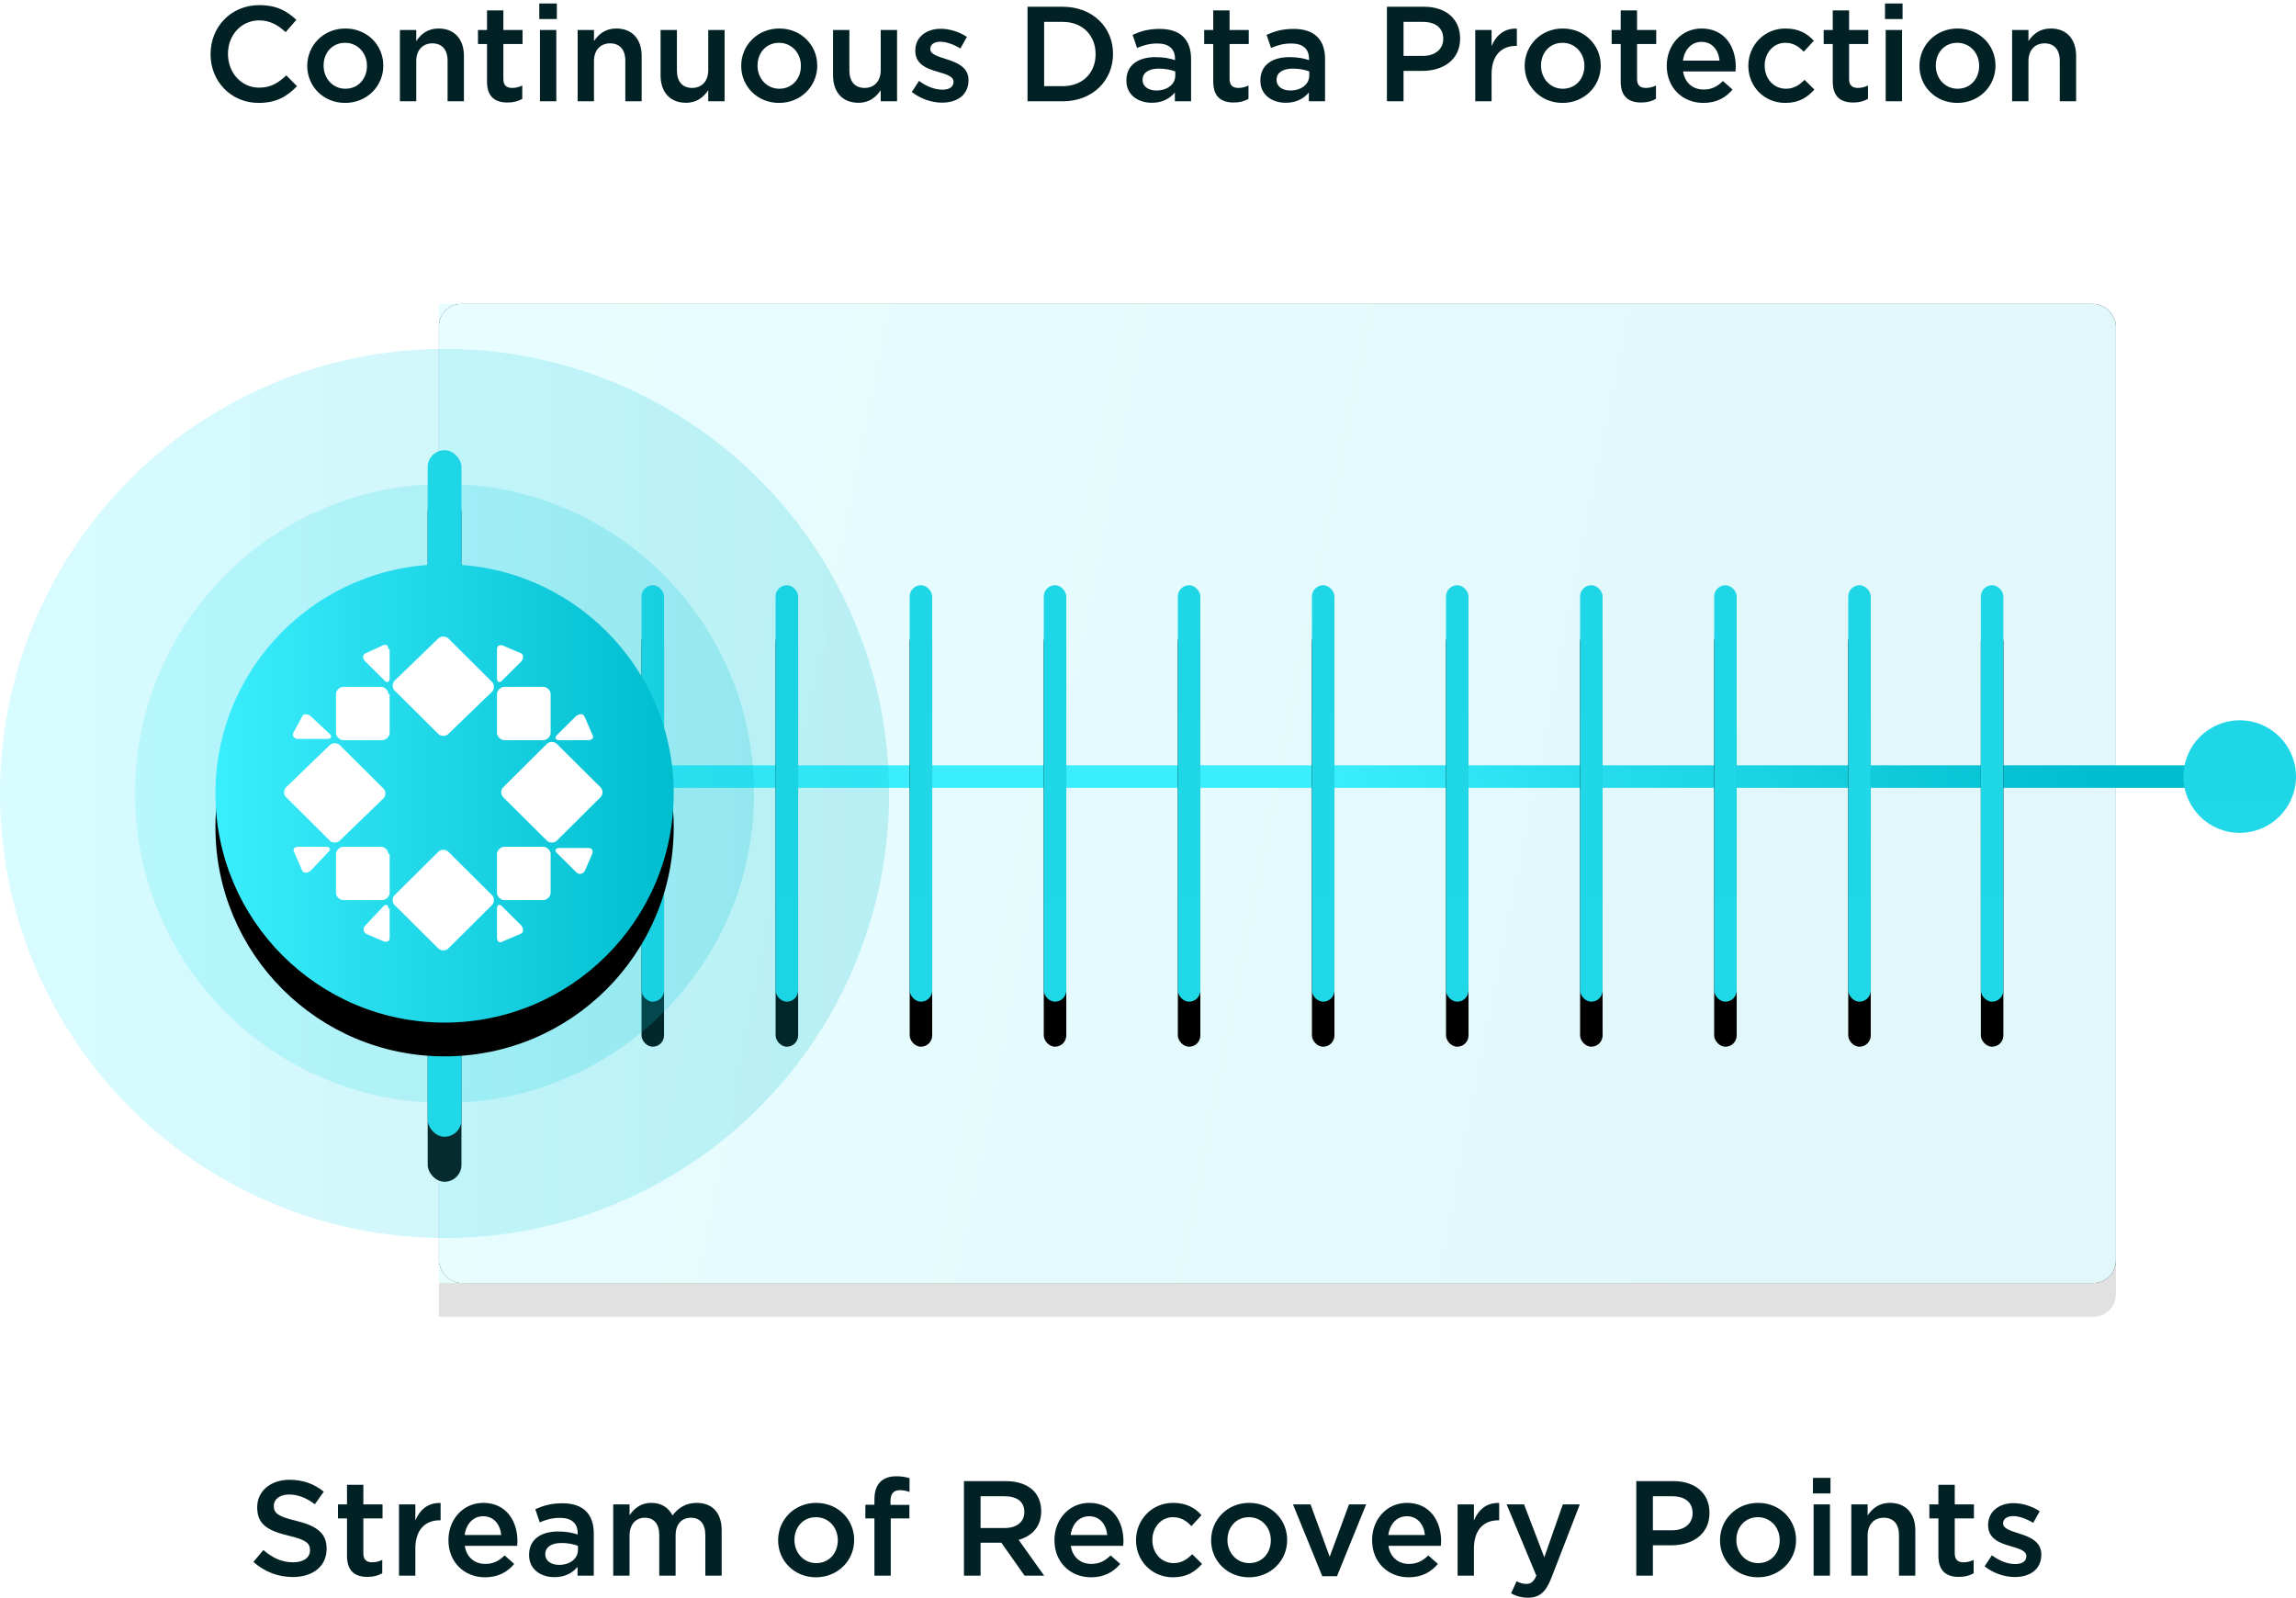 <?xml version="1.0" encoding="UTF-8"?>
<svg width="204px" height="142px" viewBox="0 0 204 142" version="1.1" xmlns="http://www.w3.org/2000/svg" xmlns:xlink="http://www.w3.org/1999/xlink">
    <title>continuous-data-protection-1</title>
    <defs>
        <rect id="path-1" x="0" y="0" width="149" height="87" rx="2"></rect>
        <filter x="-6.0%" y="-10.3%" width="112.1%" height="120.7%" filterUnits="objectBoundingBox" id="filter-2">
            <feOffset dx="0" dy="0" in="SourceAlpha" result="shadowOffsetOuter1"></feOffset>
            <feGaussianBlur stdDeviation="3" in="shadowOffsetOuter1" result="shadowBlurOuter1"></feGaussianBlur>
            <feColorMatrix values="0 0 0 0 0.047   0 0 0 0 0.039   0 0 0 0 0.039  0 0 0 0.12 0" type="matrix" in="shadowBlurOuter1"></feColorMatrix>
        </filter>
        <linearGradient x1="0%" y1="50%" x2="81.964%" y2="59.545%" id="linearGradient-3">
            <stop stop-color="#3BEEFD" offset="0%"></stop>
            <stop stop-color="#00BDCF" offset="100%"></stop>
        </linearGradient>
        <path d="M0,0 L147,0 C148.105,-2.02906125e-16 149,0.895 149,2 L149,85 C149,86.105 148.105,87 147,87 L0,87 L0,87 L0,0 Z" id="path-4"></path>
        <filter x="-8.1%" y="-10.3%" width="116.1%" height="127.6%" filterUnits="objectBoundingBox" id="filter-5">
            <feOffset dx="0" dy="3" in="SourceAlpha" result="shadowOffsetOuter1"></feOffset>
            <feGaussianBlur stdDeviation="3.5" in="shadowOffsetOuter1" result="shadowBlurOuter1"></feGaussianBlur>
            <feColorMatrix values="0 0 0 0 0.047   0 0 0 0 0.039   0 0 0 0 0.039  0 0 0 0.2 0" type="matrix" in="shadowBlurOuter1"></feColorMatrix>
        </filter>
        <linearGradient x1="50%" y1="50.164%" x2="93.805%" y2="49.816%" id="linearGradient-6">
            <stop stop-color="#3BEEFD" offset="0%"></stop>
            <stop stop-color="#00BDCF" offset="100%"></stop>
        </linearGradient>
        <linearGradient x1="50%" y1="1059.576%" x2="93.805%" y2="-1084.124%" id="linearGradient-7">
            <stop stop-color="#3BEEFD" offset="0%"></stop>
            <stop stop-color="#00BDCF" offset="100%"></stop>
        </linearGradient>
        <linearGradient x1="50%" y1="1059.576%" x2="50.106%" y2="-1084.124%" id="linearGradient-8">
            <stop stop-color="#3BEEFD" offset="0%"></stop>
            <stop stop-color="#00BDCF" offset="100%"></stop>
        </linearGradient>
        <rect id="path-9" x="0" y="0" width="3" height="61" rx="1.5"></rect>
        <filter x="-566.7%" y="-21.3%" width="1233.3%" height="155.7%" filterUnits="objectBoundingBox" id="filter-10">
            <feOffset dx="0" dy="4" in="SourceAlpha" result="shadowOffsetOuter1"></feOffset>
            <feGaussianBlur stdDeviation="5" in="shadowOffsetOuter1" result="shadowBlurOuter1"></feGaussianBlur>
            <feColorMatrix values="0 0 0 0 0.047   0 0 0 0 0.039   0 0 0 0 0.039  0 0 0 0.2 0" type="matrix" in="shadowBlurOuter1"></feColorMatrix>
        </filter>
        <linearGradient x1="50%" y1="1059.576%" x2="50.128%" y2="-1084.124%" id="linearGradient-11">
            <stop stop-color="#3BEEFD" offset="0%"></stop>
            <stop stop-color="#00BDCF" offset="100%"></stop>
        </linearGradient>
        <rect id="path-12" x="0" y="0" width="2" height="37" rx="1"></rect>
        <filter x="-850.0%" y="-35.1%" width="1800.0%" height="191.9%" filterUnits="objectBoundingBox" id="filter-13">
            <feOffset dx="0" dy="4" in="SourceAlpha" result="shadowOffsetOuter1"></feOffset>
            <feGaussianBlur stdDeviation="5" in="shadowOffsetOuter1" result="shadowBlurOuter1"></feGaussianBlur>
            <feColorMatrix values="0 0 0 0 0.047   0 0 0 0 0.039   0 0 0 0 0.039  0 0 0 0.2 0" type="matrix" in="shadowBlurOuter1"></feColorMatrix>
        </filter>
        <rect id="path-14" x="23.826" y="0" width="2" height="37" rx="1"></rect>
        <filter x="-850.0%" y="-35.1%" width="1800.0%" height="191.9%" filterUnits="objectBoundingBox" id="filter-15">
            <feOffset dx="0" dy="4" in="SourceAlpha" result="shadowOffsetOuter1"></feOffset>
            <feGaussianBlur stdDeviation="5" in="shadowOffsetOuter1" result="shadowBlurOuter1"></feGaussianBlur>
            <feColorMatrix values="0 0 0 0 0.047   0 0 0 0 0.039   0 0 0 0 0.039  0 0 0 0.2 0" type="matrix" in="shadowBlurOuter1"></feColorMatrix>
        </filter>
        <rect id="path-16" x="11.913" y="0" width="2" height="37" rx="1"></rect>
        <filter x="-850.0%" y="-35.1%" width="1800.0%" height="191.9%" filterUnits="objectBoundingBox" id="filter-17">
            <feOffset dx="0" dy="4" in="SourceAlpha" result="shadowOffsetOuter1"></feOffset>
            <feGaussianBlur stdDeviation="5" in="shadowOffsetOuter1" result="shadowBlurOuter1"></feGaussianBlur>
            <feColorMatrix values="0 0 0 0 0.047   0 0 0 0 0.039   0 0 0 0 0.039  0 0 0 0.2 0" type="matrix" in="shadowBlurOuter1"></feColorMatrix>
        </filter>
        <rect id="path-18" x="35.739" y="0" width="2" height="37" rx="1"></rect>
        <filter x="-850.0%" y="-35.1%" width="1800.0%" height="191.9%" filterUnits="objectBoundingBox" id="filter-19">
            <feOffset dx="0" dy="4" in="SourceAlpha" result="shadowOffsetOuter1"></feOffset>
            <feGaussianBlur stdDeviation="5" in="shadowOffsetOuter1" result="shadowBlurOuter1"></feGaussianBlur>
            <feColorMatrix values="0 0 0 0 0.047   0 0 0 0 0.039   0 0 0 0 0.039  0 0 0 0.2 0" type="matrix" in="shadowBlurOuter1"></feColorMatrix>
        </filter>
        <rect id="path-20" x="47.652" y="0" width="2" height="37" rx="1"></rect>
        <filter x="-850.0%" y="-35.1%" width="1800.0%" height="191.9%" filterUnits="objectBoundingBox" id="filter-21">
            <feOffset dx="0" dy="4" in="SourceAlpha" result="shadowOffsetOuter1"></feOffset>
            <feGaussianBlur stdDeviation="5" in="shadowOffsetOuter1" result="shadowBlurOuter1"></feGaussianBlur>
            <feColorMatrix values="0 0 0 0 0.047   0 0 0 0 0.039   0 0 0 0 0.039  0 0 0 0.2 0" type="matrix" in="shadowBlurOuter1"></feColorMatrix>
        </filter>
        <rect id="path-22" x="59.565" y="0" width="2" height="37" rx="1"></rect>
        <filter x="-850.0%" y="-35.1%" width="1800.0%" height="191.9%" filterUnits="objectBoundingBox" id="filter-23">
            <feOffset dx="0" dy="4" in="SourceAlpha" result="shadowOffsetOuter1"></feOffset>
            <feGaussianBlur stdDeviation="5" in="shadowOffsetOuter1" result="shadowBlurOuter1"></feGaussianBlur>
            <feColorMatrix values="0 0 0 0 0.047   0 0 0 0 0.039   0 0 0 0 0.039  0 0 0 0.2 0" type="matrix" in="shadowBlurOuter1"></feColorMatrix>
        </filter>
        <rect id="path-24" x="71.478" y="0" width="2" height="37" rx="1"></rect>
        <filter x="-850.0%" y="-35.1%" width="1800.0%" height="191.9%" filterUnits="objectBoundingBox" id="filter-25">
            <feOffset dx="0" dy="4" in="SourceAlpha" result="shadowOffsetOuter1"></feOffset>
            <feGaussianBlur stdDeviation="5" in="shadowOffsetOuter1" result="shadowBlurOuter1"></feGaussianBlur>
            <feColorMatrix values="0 0 0 0 0.047   0 0 0 0 0.039   0 0 0 0 0.039  0 0 0 0.2 0" type="matrix" in="shadowBlurOuter1"></feColorMatrix>
        </filter>
        <rect id="path-26" x="83.391" y="0" width="2" height="37" rx="1"></rect>
        <filter x="-850.0%" y="-35.1%" width="1800.0%" height="191.9%" filterUnits="objectBoundingBox" id="filter-27">
            <feOffset dx="0" dy="4" in="SourceAlpha" result="shadowOffsetOuter1"></feOffset>
            <feGaussianBlur stdDeviation="5" in="shadowOffsetOuter1" result="shadowBlurOuter1"></feGaussianBlur>
            <feColorMatrix values="0 0 0 0 0.047   0 0 0 0 0.039   0 0 0 0 0.039  0 0 0 0.2 0" type="matrix" in="shadowBlurOuter1"></feColorMatrix>
        </filter>
        <rect id="path-28" x="95.304" y="0" width="2" height="37" rx="1"></rect>
        <filter x="-850.0%" y="-35.1%" width="1800.0%" height="191.9%" filterUnits="objectBoundingBox" id="filter-29">
            <feOffset dx="0" dy="4" in="SourceAlpha" result="shadowOffsetOuter1"></feOffset>
            <feGaussianBlur stdDeviation="5" in="shadowOffsetOuter1" result="shadowBlurOuter1"></feGaussianBlur>
            <feColorMatrix values="0 0 0 0 0.047   0 0 0 0 0.039   0 0 0 0 0.039  0 0 0 0.2 0" type="matrix" in="shadowBlurOuter1"></feColorMatrix>
        </filter>
        <rect id="path-30" x="107.217" y="0" width="2" height="37" rx="1"></rect>
        <filter x="-850.0%" y="-35.1%" width="1800.0%" height="191.9%" filterUnits="objectBoundingBox" id="filter-31">
            <feOffset dx="0" dy="4" in="SourceAlpha" result="shadowOffsetOuter1"></feOffset>
            <feGaussianBlur stdDeviation="5" in="shadowOffsetOuter1" result="shadowBlurOuter1"></feGaussianBlur>
            <feColorMatrix values="0 0 0 0 0.047   0 0 0 0 0.039   0 0 0 0 0.039  0 0 0 0.2 0" type="matrix" in="shadowBlurOuter1"></feColorMatrix>
        </filter>
        <rect id="path-32" x="119" y="0" width="2" height="37" rx="1"></rect>
        <filter x="-850.0%" y="-35.1%" width="1800.0%" height="191.9%" filterUnits="objectBoundingBox" id="filter-33">
            <feOffset dx="0" dy="4" in="SourceAlpha" result="shadowOffsetOuter1"></feOffset>
            <feGaussianBlur stdDeviation="5" in="shadowOffsetOuter1" result="shadowBlurOuter1"></feGaussianBlur>
            <feColorMatrix values="0 0 0 0 0.047   0 0 0 0 0.039   0 0 0 0 0.039  0 0 0 0.2 0" type="matrix" in="shadowBlurOuter1"></feColorMatrix>
        </filter>
        <linearGradient x1="0%" y1="50%" x2="100%" y2="50%" id="linearGradient-34">
            <stop stop-color="#3BEEFD" offset="0%"></stop>
            <stop stop-color="#00BDCF" offset="100%"></stop>
        </linearGradient>
        <path d="M20.5,0.141 C31.744,0.141 40.859,9.256 40.859,20.5 C40.859,31.744 31.744,40.859 20.5,40.859 C9.256,40.859 0.141,31.744 0.141,20.5 C0.141,9.256 9.256,0.141 20.5,0.141 Z" id="path-35"></path>
        <filter x="-29.5%" y="-22.1%" width="158.9%" height="158.9%" filterUnits="objectBoundingBox" id="filter-36">
            <feOffset dx="0" dy="3" in="SourceAlpha" result="shadowOffsetOuter1"></feOffset>
            <feGaussianBlur stdDeviation="3.5" in="shadowOffsetOuter1" result="shadowBlurOuter1"></feGaussianBlur>
            <feColorMatrix values="0 0 0 0 0.047   0 0 0 0 0.039   0 0 0 0 0.039  0 0 0 0.2 0" type="matrix" in="shadowBlurOuter1"></feColorMatrix>
        </filter>
    </defs>
    <g id="continuous-data-protection-1" stroke="none" stroke-width="1" fill="none" fill-rule="evenodd">
        <g id="Group-3">
            <g id="Journal-Based" transform="translate(0, 27)">
                <g id="BG" transform="translate(39, 0)">
                    <g id="Rectangle" opacity="0.9">
                        <use fill="black" fill-opacity="1" filter="url(#filter-2)" xlink:href="#path-1"></use>
                        <use fill="#FFFFFF" fill-rule="evenodd" xlink:href="#path-1"></use>
                    </g>
                    <g id="Rectangle" opacity="0.121">
                        <use fill="black" fill-opacity="1" filter="url(#filter-5)" xlink:href="#path-4"></use>
                        <use fill="url(#linearGradient-3)" fill-rule="evenodd" xlink:href="#path-4"></use>
                    </g>
                </g>
                <g id="Timeline" transform="translate(38, 13)">
                    <rect id="Rectangle" fill="url(#linearGradient-6)" fill-rule="nonzero" x="1" y="28" width="157" height="2"></rect>
                    <circle id="Oval" fill="url(#linearGradient-7)" cx="161" cy="29" r="5"></circle>
                    <g id="Rectangle">
                        <use fill="black" fill-opacity="1" filter="url(#filter-10)" xlink:href="#path-9"></use>
                        <use fill="url(#linearGradient-8)" fill-rule="evenodd" xlink:href="#path-9"></use>
                    </g>
                    <g id="Continuous-data-protection" transform="translate(19, 12)">
                        <g id="Rectangle">
                            <use fill="black" fill-opacity="1" filter="url(#filter-13)" xlink:href="#path-12"></use>
                            <use fill="url(#linearGradient-11)" fill-rule="evenodd" xlink:href="#path-12"></use>
                        </g>
                        <g id="Rectangle">
                            <use fill="black" fill-opacity="1" filter="url(#filter-15)" xlink:href="#path-14"></use>
                            <use fill="url(#linearGradient-11)" fill-rule="evenodd" xlink:href="#path-14"></use>
                        </g>
                        <g id="Rectangle">
                            <use fill="black" fill-opacity="1" filter="url(#filter-17)" xlink:href="#path-16"></use>
                            <use fill="url(#linearGradient-11)" fill-rule="evenodd" xlink:href="#path-16"></use>
                        </g>
                        <g id="Rectangle">
                            <use fill="black" fill-opacity="1" filter="url(#filter-19)" xlink:href="#path-18"></use>
                            <use fill="url(#linearGradient-11)" fill-rule="evenodd" xlink:href="#path-18"></use>
                        </g>
                        <g id="Rectangle">
                            <use fill="black" fill-opacity="1" filter="url(#filter-21)" xlink:href="#path-20"></use>
                            <use fill="url(#linearGradient-11)" fill-rule="evenodd" xlink:href="#path-20"></use>
                        </g>
                        <g id="Rectangle">
                            <use fill="black" fill-opacity="1" filter="url(#filter-23)" xlink:href="#path-22"></use>
                            <use fill="url(#linearGradient-11)" fill-rule="evenodd" xlink:href="#path-22"></use>
                        </g>
                        <g id="Rectangle">
                            <use fill="black" fill-opacity="1" filter="url(#filter-25)" xlink:href="#path-24"></use>
                            <use fill="url(#linearGradient-11)" fill-rule="evenodd" xlink:href="#path-24"></use>
                        </g>
                        <g id="Rectangle">
                            <use fill="black" fill-opacity="1" filter="url(#filter-27)" xlink:href="#path-26"></use>
                            <use fill="url(#linearGradient-11)" fill-rule="evenodd" xlink:href="#path-26"></use>
                        </g>
                        <g id="Rectangle">
                            <use fill="black" fill-opacity="1" filter="url(#filter-29)" xlink:href="#path-28"></use>
                            <use fill="url(#linearGradient-11)" fill-rule="evenodd" xlink:href="#path-28"></use>
                        </g>
                        <g id="Rectangle">
                            <use fill="black" fill-opacity="1" filter="url(#filter-31)" xlink:href="#path-30"></use>
                            <use fill="url(#linearGradient-11)" fill-rule="evenodd" xlink:href="#path-30"></use>
                        </g>
                        <g id="Rectangle">
                            <use fill="black" fill-opacity="1" filter="url(#filter-33)" xlink:href="#path-32"></use>
                            <use fill="url(#linearGradient-11)" fill-rule="evenodd" xlink:href="#path-32"></use>
                        </g>
                    </g>
                </g>
                <g id="Rubrik-/-Badge" transform="translate(0, 4)">
                    <circle id="pulse-exterior" fill="url(#linearGradient-34)" opacity="0.2" cx="39.5" cy="39.5" r="39.5"></circle>
                    <circle id="pulse-interior" fill="url(#linearGradient-34)" opacity="0.2" cx="39.5" cy="39.5" r="27.5"></circle>
                    <g id="rubrik-mark" transform="translate(19, 19)">
                        <g id="bg">
                            <use fill="black" fill-opacity="1" filter="url(#filter-36)" xlink:href="#path-35"></use>
                            <use fill="url(#linearGradient-34)" fill-rule="evenodd" xlink:href="#path-35"></use>
                        </g>
                        <path d="M20.822,15.224 C20.605,15.44 20.171,15.44 19.955,15.224 L16.054,11.348 C15.837,11.133 15.837,10.702 16.054,10.487 L19.955,6.719 C20.171,6.503 20.605,6.503 20.822,6.719 L24.723,10.595 C24.939,10.81 24.939,11.241 24.723,11.456 L20.822,15.224 L20.822,15.224 Z" id="Shape" fill="#FFFFFF"></path>
                        <path d="M19.955,34.281 L16.054,30.405 C15.837,30.19 15.837,29.759 16.054,29.544 L19.955,25.668 C20.171,25.453 20.605,25.453 20.822,25.668 L24.723,29.544 C24.939,29.759 24.939,30.19 24.723,30.405 L20.822,34.281 C20.605,34.497 20.171,34.497 19.955,34.281 Z" id="Shape" fill="#FFFFFF"></path>
                        <path d="M30.466,24.699 C30.249,24.914 29.816,24.914 29.599,24.699 L25.698,20.823 C25.481,20.608 25.481,20.177 25.698,19.962 L29.599,16.086 C29.816,15.87 30.249,15.87 30.466,16.086 L34.367,19.962 C34.584,20.177 34.584,20.608 34.367,20.823 L30.466,24.699 L30.466,24.699 Z" id="Shape" fill="#FFFFFF"></path>
                        <path d="M15.512,30.728 C15.512,30.405 15.295,30.298 15.078,30.513 L13.453,32.236 C13.236,32.451 13.236,32.774 13.561,32.989 L15.078,33.635 C15.403,33.743 15.62,33.635 15.62,33.312 L15.62,30.728 L15.512,30.728 Z" id="Shape" fill="#FFFFFF"></path>
                        <path d="M27.215,32.989 C27.54,32.882 27.54,32.559 27.323,32.236 L25.59,30.513 C25.373,30.298 25.156,30.405 25.156,30.728 L25.156,33.312 C25.156,33.635 25.373,33.851 25.698,33.635 L27.215,32.989 L27.215,32.989 Z" id="Shape" fill="#FFFFFF"></path>
                        <path d="M29.924,25.883 C29.924,25.56 29.599,25.237 29.274,25.237 L25.806,25.237 C25.481,25.237 25.156,25.56 25.156,25.883 L25.156,29.329 C25.156,29.652 25.481,29.975 25.806,29.975 L29.274,29.975 C29.599,29.975 29.924,29.652 29.924,29.329 L29.924,25.883 L29.924,25.883 Z" id="Shape" fill="#FFFFFF"></path>
                        <path d="M32.958,13.717 C32.85,13.394 32.525,13.394 32.2,13.609 L30.466,15.332 C30.249,15.547 30.358,15.763 30.683,15.763 L33.284,15.763 C33.609,15.763 33.825,15.547 33.609,15.224 L32.958,13.717 L32.958,13.717 Z" id="Shape" fill="#FFFFFF"></path>
                        <path d="M27.323,8.764 C27.54,8.441 27.54,8.118 27.215,8.011 L25.698,7.365 C25.373,7.257 25.156,7.365 25.156,7.688 L25.156,10.272 C25.156,10.595 25.373,10.702 25.59,10.487 L27.323,8.764 L27.323,8.764 Z" id="Shape" fill="#FFFFFF"></path>
                        <path d="M8.576,13.609 C8.251,13.394 7.926,13.394 7.818,13.717 L7.059,15.117 C6.951,15.44 7.168,15.655 7.493,15.655 L10.093,15.655 C10.419,15.655 10.527,15.44 10.31,15.224 L8.576,13.609 L8.576,13.609 Z" id="Shape" fill="#FFFFFF"></path>
                        <path d="M15.512,11.671 C15.512,11.348 15.187,11.025 14.862,11.025 L11.502,11.025 C11.177,11.025 10.852,11.348 10.852,11.671 L10.852,15.117 C10.852,15.44 11.177,15.763 11.502,15.763 L14.97,15.763 C15.295,15.763 15.62,15.44 15.62,15.117 L15.62,11.671 L15.512,11.671 Z" id="Shape" fill="#FFFFFF"></path>
                        <path d="M15.512,7.688 C15.512,7.365 15.295,7.149 14.97,7.365 L13.561,8.011 C13.236,8.118 13.128,8.441 13.453,8.764 L15.187,10.487 C15.403,10.702 15.62,10.595 15.62,10.272 L15.62,7.688 L15.512,7.688 Z" id="Shape" fill="#FFFFFF"></path>
                        <path d="M33.609,25.883 C33.717,25.56 33.609,25.345 33.284,25.345 L30.683,25.345 C30.358,25.345 30.249,25.56 30.466,25.776 L32.2,27.498 C32.417,27.714 32.742,27.714 32.958,27.391 L33.609,25.883 L33.609,25.883 Z" id="Shape" fill="#FFFFFF"></path>
                        <path d="M15.512,25.883 C15.512,25.56 15.187,25.237 14.862,25.237 L11.502,25.237 C11.177,25.237 10.852,25.56 10.852,25.883 L10.852,29.329 C10.852,29.652 11.177,29.975 11.502,29.975 L14.97,29.975 C15.295,29.975 15.62,29.652 15.62,29.329 L15.62,25.883 L15.512,25.883 Z" id="Shape" fill="#FFFFFF"></path>
                        <path d="M10.202,25.668 C10.419,25.453 10.31,25.237 9.985,25.237 L7.493,25.237 C7.168,25.237 6.951,25.453 7.168,25.776 L7.818,27.283 C7.926,27.606 8.251,27.606 8.576,27.391 L10.202,25.668 L10.202,25.668 Z" id="Shape" fill="#FFFFFF"></path>
                        <path d="M29.924,15.117 C29.924,15.44 29.599,15.763 29.274,15.763 L25.806,15.763 C25.481,15.763 25.156,15.44 25.156,15.117 L25.156,11.671 C25.156,11.348 25.481,11.025 25.806,11.025 L29.274,11.025 C29.599,11.025 29.924,11.348 29.924,11.671 L29.924,15.117 L29.924,15.117 Z" id="Shape" fill="#FFFFFF"></path>
                        <path d="M11.177,24.699 C10.96,24.914 10.527,24.914 10.31,24.699 L6.409,20.823 C6.192,20.608 6.192,20.177 6.409,19.962 L10.31,16.193 C10.527,15.978 10.96,15.978 11.177,16.193 L15.078,20.069 C15.295,20.285 15.295,20.715 15.078,20.931 L11.177,24.699 L11.177,24.699 Z" id="Shape" fill="#FFFFFF"></path>
                    </g>
                </g>
            </g>
            <path d="M26.02,140.12 C24.736,140.12 23.524,139.676 22.516,138.776 L23.404,137.72 C24.208,138.416 25.012,138.812 26.056,138.812 C26.968,138.812 27.544,138.392 27.544,137.756 L27.544,137.732 C27.544,137.132 27.208,136.808 25.648,136.448 C23.86,136.016 22.852,135.488 22.852,133.94 L22.852,133.916 C22.852,132.476 24.052,131.48 25.72,131.48 C26.944,131.48 27.916,131.852 28.768,132.536 L27.976,133.652 C27.22,133.088 26.464,132.788 25.696,132.788 C24.832,132.788 24.328,133.232 24.328,133.784 L24.328,133.808 C24.328,134.456 24.712,134.744 26.32,135.128 C28.096,135.56 29.02,136.196 29.02,137.588 L29.02,137.612 C29.02,139.184 27.784,140.12 26.02,140.12 Z M32.656,140.108 C31.588,140.108 30.832,139.64 30.832,138.248 L30.832,134.912 L30.028,134.912 L30.028,133.664 L30.832,133.664 L30.832,131.924 L32.284,131.924 L32.284,133.664 L33.988,133.664 L33.988,134.912 L32.284,134.912 L32.284,138.02 C32.284,138.584 32.572,138.812 33.064,138.812 C33.388,138.812 33.676,138.74 33.964,138.596 L33.964,139.784 C33.604,139.988 33.196,140.108 32.656,140.108 Z M35.452,140 L35.452,133.664 L36.904,133.664 L36.904,135.092 C37.3,134.144 38.032,133.496 39.148,133.544 L39.148,135.08 L39.064,135.08 C37.792,135.08 36.904,135.908 36.904,137.588 L36.904,140 L35.452,140 Z M43.096,140.144 C41.26,140.144 39.844,138.812 39.844,136.856 L39.844,136.832 C39.844,135.02 41.128,133.532 42.94,133.532 C44.956,133.532 45.976,135.116 45.976,136.94 C45.976,137.072 45.964,137.204 45.952,137.348 L41.296,137.348 C41.452,138.38 42.184,138.956 43.12,138.956 C43.828,138.956 44.332,138.692 44.836,138.2 L45.688,138.956 C45.088,139.676 44.26,140.144 43.096,140.144 Z M41.284,136.388 L44.536,136.388 C44.44,135.452 43.888,134.72 42.928,134.72 C42.04,134.72 41.416,135.404 41.284,136.388 Z M52.756,140 L51.316,140 L51.316,139.22 C50.884,139.736 50.224,140.132 49.264,140.132 C48.064,140.132 47.008,139.448 47.008,138.176 L47.008,138.152 C47.008,136.748 48.1,136.076 49.576,136.076 C50.344,136.076 50.836,136.184 51.328,136.34 L51.328,136.22 C51.328,135.344 50.776,134.864 49.768,134.864 C49.06,134.864 48.532,135.02 47.956,135.26 L47.56,134.096 C48.256,133.784 48.94,133.568 49.972,133.568 C51.844,133.568 52.756,134.552 52.756,136.244 L52.756,140 Z M51.352,137.708 L51.352,137.348 C50.98,137.204 50.464,137.096 49.9,137.096 C48.988,137.096 48.448,137.468 48.448,138.08 L48.448,138.104 C48.448,138.704 48.988,139.04 49.672,139.04 C50.632,139.04 51.352,138.5 51.352,137.708 Z M54.484,140 L54.484,133.664 L55.936,133.664 L55.936,134.624 C56.344,134.06 56.896,133.532 57.868,133.532 C58.78,133.532 59.416,133.976 59.752,134.648 C60.268,133.976 60.94,133.532 61.9,133.532 C63.28,133.532 64.12,134.408 64.12,135.956 L64.12,140 L62.668,140 L62.668,136.4 C62.668,135.392 62.2,134.852 61.384,134.852 C60.592,134.852 60.028,135.404 60.028,136.424 L60.028,140 L58.576,140 L58.576,136.388 C58.576,135.404 58.096,134.852 57.292,134.852 C56.488,134.852 55.936,135.452 55.936,136.436 L55.936,140 L54.484,140 Z M72.496,140.144 C70.564,140.144 69.136,138.668 69.136,136.868 L69.136,136.844 C69.136,135.032 70.576,133.532 72.52,133.532 C74.464,133.532 75.892,135.008 75.892,136.82 L75.892,136.844 C75.892,138.644 74.452,140.144 72.496,140.144 Z M72.52,138.884 C73.696,138.884 74.44,137.96 74.44,136.868 L74.44,136.844 C74.44,135.728 73.636,134.804 72.496,134.804 C71.332,134.804 70.588,135.716 70.588,136.82 L70.588,136.844 C70.588,137.948 71.392,138.884 72.52,138.884 Z M77.692,140 L77.692,134.912 L76.888,134.912 L76.888,133.7 L77.692,133.7 L77.692,133.244 C77.692,132.536 77.872,132.008 78.208,131.672 C78.544,131.336 79.012,131.168 79.636,131.168 C80.14,131.168 80.488,131.24 80.812,131.336 L80.812,132.56 C80.524,132.464 80.272,132.404 79.96,132.404 C79.408,132.404 79.12,132.704 79.12,133.364 L79.12,133.712 L80.8,133.712 L80.8,134.912 L79.144,134.912 L79.144,140 L77.692,140 Z M85.648,140 L85.648,131.6 L89.392,131.6 C90.448,131.6 91.276,131.912 91.816,132.44 C92.26,132.896 92.512,133.52 92.512,134.252 L92.512,134.276 C92.512,135.656 91.684,136.484 90.508,136.82 L92.776,140 L91.036,140 L88.972,137.072 L87.124,137.072 L87.124,140 L85.648,140 Z M87.124,135.764 L89.284,135.764 C90.34,135.764 91.012,135.212 91.012,134.36 L91.012,134.336 C91.012,133.436 90.364,132.944 89.272,132.944 L87.124,132.944 L87.124,135.764 Z M96.94,140.144 C95.104,140.144 93.688,138.812 93.688,136.856 L93.688,136.832 C93.688,135.02 94.972,133.532 96.784,133.532 C98.8,133.532 99.82,135.116 99.82,136.94 C99.82,137.072 99.808,137.204 99.796,137.348 L95.14,137.348 C95.296,138.38 96.028,138.956 96.964,138.956 C97.672,138.956 98.176,138.692 98.68,138.2 L99.532,138.956 C98.932,139.676 98.104,140.144 96.94,140.144 Z M95.128,136.388 L98.38,136.388 C98.284,135.452 97.732,134.72 96.772,134.72 C95.884,134.72 95.26,135.404 95.128,136.388 Z M104.212,140.144 C102.328,140.144 100.936,138.668 100.936,136.868 L100.936,136.844 C100.936,135.044 102.328,133.532 104.224,133.532 C105.424,133.532 106.168,133.976 106.756,134.624 L105.856,135.596 C105.412,135.128 104.944,134.804 104.212,134.804 C103.156,134.804 102.388,135.716 102.388,136.82 L102.388,136.844 C102.388,137.972 103.168,138.884 104.284,138.884 C104.968,138.884 105.472,138.56 105.928,138.092 L106.804,138.956 C106.18,139.652 105.448,140.144 104.212,140.144 Z M110.968,140.144 C109.036,140.144 107.608,138.668 107.608,136.868 L107.608,136.844 C107.608,135.032 109.048,133.532 110.992,133.532 C112.936,133.532 114.364,135.008 114.364,136.82 L114.364,136.844 C114.364,138.644 112.924,140.144 110.968,140.144 Z M110.992,138.884 C112.168,138.884 112.912,137.96 112.912,136.868 L112.912,136.844 C112.912,135.728 112.108,134.804 110.968,134.804 C109.804,134.804 109.06,135.716 109.06,136.82 L109.06,136.844 C109.06,137.948 109.864,138.884 110.992,138.884 Z M117.484,140.048 L114.88,133.664 L116.44,133.664 L118.144,138.32 L119.86,133.664 L121.384,133.664 L118.792,140.048 L117.484,140.048 Z M125.164,140.144 C123.328,140.144 121.912,138.812 121.912,136.856 L121.912,136.832 C121.912,135.02 123.196,133.532 125.008,133.532 C127.024,133.532 128.044,135.116 128.044,136.94 C128.044,137.072 128.032,137.204 128.02,137.348 L123.364,137.348 C123.52,138.38 124.252,138.956 125.188,138.956 C125.896,138.956 126.4,138.692 126.904,138.2 L127.756,138.956 C127.156,139.676 126.328,140.144 125.164,140.144 Z M123.352,136.388 L126.604,136.388 C126.508,135.452 125.956,134.72 124.996,134.72 C124.108,134.72 123.484,135.404 123.352,136.388 Z M129.508,140 L129.508,133.664 L130.96,133.664 L130.96,135.092 C131.356,134.144 132.088,133.496 133.204,133.544 L133.204,135.08 L133.12,135.08 C131.848,135.08 130.96,135.908 130.96,137.588 L130.96,140 L129.508,140 Z M135.76,141.956 C135.148,141.956 134.704,141.812 134.26,141.572 L134.752,140.492 C135.016,140.636 135.304,140.732 135.604,140.732 C136.012,140.732 136.264,140.552 136.504,140 L133.864,133.664 L135.412,133.664 L137.212,138.368 L138.856,133.664 L140.368,133.664 L137.848,140.18 C137.344,141.476 136.78,141.956 135.76,141.956 Z M145.384,140 L145.384,131.6 L148.696,131.6 C150.652,131.6 151.888,132.716 151.888,134.408 L151.888,134.432 C151.888,136.316 150.376,137.3 148.528,137.3 L146.86,137.3 L146.86,140 L145.384,140 Z M146.86,135.968 L148.576,135.968 C149.692,135.968 150.388,135.344 150.388,134.468 L150.388,134.444 C150.388,133.46 149.68,132.944 148.576,132.944 L146.86,132.944 L146.86,135.968 Z M156.184,140.144 C154.252,140.144 152.824,138.668 152.824,136.868 L152.824,136.844 C152.824,135.032 154.264,133.532 156.208,133.532 C158.152,133.532 159.58,135.008 159.58,136.82 L159.58,136.844 C159.58,138.644 158.14,140.144 156.184,140.144 Z M156.208,138.884 C157.384,138.884 158.128,137.96 158.128,136.868 L158.128,136.844 C158.128,135.728 157.324,134.804 156.184,134.804 C155.02,134.804 154.276,135.716 154.276,136.82 L154.276,136.844 C154.276,137.948 155.08,138.884 156.208,138.884 Z M161.08,132.692 L161.08,131.312 L162.64,131.312 L162.64,132.692 L161.08,132.692 Z M161.14,140 L161.14,133.664 L162.592,133.664 L162.592,140 L161.14,140 Z M164.488,140 L164.488,133.664 L165.94,133.664 L165.94,134.648 C166.348,134.048 166.936,133.532 167.92,133.532 C169.348,133.532 170.176,134.492 170.176,135.968 L170.176,140 L168.724,140 L168.724,136.4 C168.724,135.416 168.232,134.852 167.368,134.852 C166.528,134.852 165.94,135.44 165.94,136.424 L165.94,140 L164.488,140 Z M174.052,140.108 C172.984,140.108 172.228,139.64 172.228,138.248 L172.228,134.912 L171.424,134.912 L171.424,133.664 L172.228,133.664 L172.228,131.924 L173.68,131.924 L173.68,133.664 L175.384,133.664 L175.384,134.912 L173.68,134.912 L173.68,138.02 C173.68,138.584 173.968,138.812 174.46,138.812 C174.784,138.812 175.072,138.74 175.36,138.596 L175.36,139.784 C175,139.988 174.592,140.108 174.052,140.108 Z M179.02,140.12 C178.12,140.12 177.124,139.796 176.332,139.172 L176.98,138.188 C177.664,138.704 178.408,138.968 179.056,138.968 C179.68,138.968 180.04,138.704 180.04,138.284 L180.04,138.26 C180.04,137.768 179.368,137.6 178.624,137.372 C177.688,137.108 176.644,136.724 176.644,135.512 L176.644,135.488 C176.644,134.288 177.64,133.556 178.9,133.556 C179.692,133.556 180.556,133.832 181.228,134.276 L180.652,135.308 C180.04,134.936 179.392,134.708 178.864,134.708 C178.3,134.708 177.976,134.972 177.976,135.344 L177.976,135.368 C177.976,135.824 178.66,136.016 179.404,136.256 C180.328,136.544 181.372,136.964 181.372,138.104 L181.372,138.128 C181.372,139.46 180.34,140.12 179.02,140.12 Z" id="StreamofRecoveryPoints" fill="#022125" fill-rule="nonzero"></path>
            <path d="M22.98,9.144 C20.532,9.144 18.708,7.236 18.708,4.824 L18.708,4.8 C18.708,2.412 20.496,0.456 23.04,0.456 C24.588,0.456 25.524,0.996 26.328,1.764 L25.38,2.856 C24.708,2.232 23.988,1.812 23.028,1.812 C21.42,1.812 20.256,3.132 20.256,4.776 L20.256,4.8 C20.256,6.444 21.42,7.788 23.028,7.788 C24.06,7.788 24.72,7.368 25.44,6.696 L26.388,7.656 C25.512,8.568 24.552,9.144 22.98,9.144 Z M30.66,9.144 C28.728,9.144 27.3,7.668 27.3,5.868 L27.3,5.844 C27.3,4.032 28.74,2.532 30.684,2.532 C32.628,2.532 34.056,4.008 34.056,5.82 L34.056,5.844 C34.056,7.644 32.616,9.144 30.66,9.144 Z M30.684,7.884 C31.86,7.884 32.604,6.96 32.604,5.868 L32.604,5.844 C32.604,4.728 31.8,3.804 30.66,3.804 C29.496,3.804 28.752,4.716 28.752,5.82 L28.752,5.844 C28.752,6.948 29.556,7.884 30.684,7.884 Z M35.532,9 L35.532,2.664 L36.984,2.664 L36.984,3.648 C37.392,3.048 37.98,2.532 38.964,2.532 C40.392,2.532 41.22,3.492 41.22,4.968 L41.22,9 L39.768,9 L39.768,5.4 C39.768,4.416 39.276,3.852 38.412,3.852 C37.572,3.852 36.984,4.44 36.984,5.424 L36.984,9 L35.532,9 Z M45.096,9.108 C44.028,9.108 43.272,8.64 43.272,7.248 L43.272,3.912 L42.468,3.912 L42.468,2.664 L43.272,2.664 L43.272,0.924 L44.724,0.924 L44.724,2.664 L46.428,2.664 L46.428,3.912 L44.724,3.912 L44.724,7.02 C44.724,7.584 45.012,7.812 45.504,7.812 C45.828,7.812 46.116,7.74 46.404,7.596 L46.404,8.784 C46.044,8.988 45.636,9.108 45.096,9.108 Z M47.916,1.692 L47.916,0.312 L49.476,0.312 L49.476,1.692 L47.916,1.692 Z M47.976,9 L47.976,2.664 L49.428,2.664 L49.428,9 L47.976,9 Z M51.324,9 L51.324,2.664 L52.776,2.664 L52.776,3.648 C53.184,3.048 53.772,2.532 54.756,2.532 C56.184,2.532 57.012,3.492 57.012,4.968 L57.012,9 L55.56,9 L55.56,5.4 C55.56,4.416 55.068,3.852 54.204,3.852 C53.364,3.852 52.776,4.44 52.776,5.424 L52.776,9 L51.324,9 Z M60.948,9.132 C59.52,9.132 58.692,8.172 58.692,6.696 L58.692,2.664 L60.144,2.664 L60.144,6.264 C60.144,7.248 60.636,7.812 61.5,7.812 C62.34,7.812 62.928,7.224 62.928,6.24 L62.928,2.664 L64.38,2.664 L64.38,9 L62.928,9 L62.928,8.016 C62.52,8.616 61.932,9.132 60.948,9.132 Z M69.216,9.144 C67.284,9.144 65.856,7.668 65.856,5.868 L65.856,5.844 C65.856,4.032 67.296,2.532 69.24,2.532 C71.184,2.532 72.612,4.008 72.612,5.82 L72.612,5.844 C72.612,7.644 71.172,9.144 69.216,9.144 Z M69.24,7.884 C70.416,7.884 71.16,6.96 71.16,5.868 L71.16,5.844 C71.16,4.728 70.356,3.804 69.216,3.804 C68.052,3.804 67.308,4.716 67.308,5.82 L67.308,5.844 C67.308,6.948 68.112,7.884 69.24,7.884 Z M76.272,9.132 C74.844,9.132 74.016,8.172 74.016,6.696 L74.016,2.664 L75.468,2.664 L75.468,6.264 C75.468,7.248 75.96,7.812 76.824,7.812 C77.664,7.812 78.252,7.224 78.252,6.24 L78.252,2.664 L79.704,2.664 L79.704,9 L78.252,9 L78.252,8.016 C77.844,8.616 77.256,9.132 76.272,9.132 Z M83.7,9.12 C82.8,9.12 81.804,8.796 81.012,8.172 L81.66,7.188 C82.344,7.704 83.088,7.968 83.736,7.968 C84.36,7.968 84.72,7.704 84.72,7.284 L84.72,7.26 C84.72,6.768 84.048,6.6 83.304,6.372 C82.368,6.108 81.324,5.724 81.324,4.512 L81.324,4.488 C81.324,3.288 82.32,2.556 83.58,2.556 C84.372,2.556 85.236,2.832 85.908,3.276 L85.332,4.308 C84.72,3.936 84.072,3.708 83.544,3.708 C82.98,3.708 82.656,3.972 82.656,4.344 L82.656,4.368 C82.656,4.824 83.34,5.016 84.084,5.256 C85.008,5.544 86.052,5.964 86.052,7.104 L86.052,7.128 C86.052,8.46 85.02,9.12 83.7,9.12 Z M91.296,9 L91.296,0.6 L94.428,0.6 C97.068,0.6 98.892,2.412 98.892,4.776 L98.892,4.8 C98.892,7.164 97.068,9 94.428,9 L91.296,9 Z M92.772,7.656 L94.428,7.656 C96.192,7.656 97.344,6.468 97.344,4.824 L97.344,4.8 C97.344,3.156 96.192,1.944 94.428,1.944 L92.772,1.944 L92.772,7.656 Z M105.828,9 L104.388,9 L104.388,8.22 C103.956,8.736 103.296,9.132 102.336,9.132 C101.136,9.132 100.08,8.448 100.08,7.176 L100.08,7.152 C100.08,5.748 101.172,5.076 102.648,5.076 C103.416,5.076 103.908,5.184 104.4,5.34 L104.4,5.22 C104.4,4.344 103.848,3.864 102.84,3.864 C102.132,3.864 101.604,4.02 101.028,4.26 L100.632,3.096 C101.328,2.784 102.012,2.568 103.044,2.568 C104.916,2.568 105.828,3.552 105.828,5.244 L105.828,9 Z M104.424,6.708 L104.424,6.348 C104.052,6.204 103.536,6.096 102.972,6.096 C102.06,6.096 101.52,6.468 101.52,7.08 L101.52,7.104 C101.52,7.704 102.06,8.04 102.744,8.04 C103.704,8.04 104.424,7.5 104.424,6.708 Z M109.62,9.108 C108.552,9.108 107.796,8.64 107.796,7.248 L107.796,3.912 L106.992,3.912 L106.992,2.664 L107.796,2.664 L107.796,0.924 L109.248,0.924 L109.248,2.664 L110.952,2.664 L110.952,3.912 L109.248,3.912 L109.248,7.02 C109.248,7.584 109.536,7.812 110.028,7.812 C110.352,7.812 110.64,7.74 110.928,7.596 L110.928,8.784 C110.568,8.988 110.16,9.108 109.62,9.108 Z M117.732,9 L116.292,9 L116.292,8.22 C115.86,8.736 115.2,9.132 114.24,9.132 C113.04,9.132 111.984,8.448 111.984,7.176 L111.984,7.152 C111.984,5.748 113.076,5.076 114.552,5.076 C115.32,5.076 115.812,5.184 116.304,5.34 L116.304,5.22 C116.304,4.344 115.752,3.864 114.744,3.864 C114.036,3.864 113.508,4.02 112.932,4.26 L112.536,3.096 C113.232,2.784 113.916,2.568 114.948,2.568 C116.82,2.568 117.732,3.552 117.732,5.244 L117.732,9 Z M116.328,6.708 L116.328,6.348 C115.956,6.204 115.44,6.096 114.876,6.096 C113.964,6.096 113.424,6.468 113.424,7.08 L113.424,7.104 C113.424,7.704 113.964,8.04 114.648,8.04 C115.608,8.04 116.328,7.5 116.328,6.708 Z M123.228,9 L123.228,0.6 L126.54,0.6 C128.496,0.6 129.732,1.716 129.732,3.408 L129.732,3.432 C129.732,5.316 128.22,6.3 126.372,6.3 L124.704,6.3 L124.704,9 L123.228,9 Z M124.704,4.968 L126.42,4.968 C127.536,4.968 128.232,4.344 128.232,3.468 L128.232,3.444 C128.232,2.46 127.524,1.944 126.42,1.944 L124.704,1.944 L124.704,4.968 Z M131.076,9 L131.076,2.664 L132.528,2.664 L132.528,4.092 C132.924,3.144 133.656,2.496 134.772,2.544 L134.772,4.08 L134.688,4.08 C133.416,4.08 132.528,4.908 132.528,6.588 L132.528,9 L131.076,9 Z M138.828,9.144 C136.896,9.144 135.468,7.668 135.468,5.868 L135.468,5.844 C135.468,4.032 136.908,2.532 138.852,2.532 C140.796,2.532 142.224,4.008 142.224,5.82 L142.224,5.844 C142.224,7.644 140.784,9.144 138.828,9.144 Z M138.852,7.884 C140.028,7.884 140.772,6.96 140.772,5.868 L140.772,5.844 C140.772,4.728 139.968,3.804 138.828,3.804 C137.664,3.804 136.92,4.716 136.92,5.82 L136.92,5.844 C136.92,6.948 137.724,7.884 138.852,7.884 Z M145.824,9.108 C144.756,9.108 144,8.64 144,7.248 L144,3.912 L143.196,3.912 L143.196,2.664 L144,2.664 L144,0.924 L145.452,0.924 L145.452,2.664 L147.156,2.664 L147.156,3.912 L145.452,3.912 L145.452,7.02 C145.452,7.584 145.74,7.812 146.232,7.812 C146.556,7.812 146.844,7.74 147.132,7.596 L147.132,8.784 C146.772,8.988 146.364,9.108 145.824,9.108 Z M151.344,9.144 C149.508,9.144 148.092,7.812 148.092,5.856 L148.092,5.832 C148.092,4.02 149.376,2.532 151.188,2.532 C153.204,2.532 154.224,4.116 154.224,5.94 C154.224,6.072 154.212,6.204 154.2,6.348 L149.544,6.348 C149.7,7.38 150.432,7.956 151.368,7.956 C152.076,7.956 152.58,7.692 153.084,7.2 L153.936,7.956 C153.336,8.676 152.508,9.144 151.344,9.144 Z M149.532,5.388 L152.784,5.388 C152.688,4.452 152.136,3.72 151.176,3.72 C150.288,3.72 149.664,4.404 149.532,5.388 Z M158.616,9.144 C156.732,9.144 155.34,7.668 155.34,5.868 L155.34,5.844 C155.34,4.044 156.732,2.532 158.628,2.532 C159.828,2.532 160.572,2.976 161.16,3.624 L160.26,4.596 C159.816,4.128 159.348,3.804 158.616,3.804 C157.56,3.804 156.792,4.716 156.792,5.82 L156.792,5.844 C156.792,6.972 157.572,7.884 158.688,7.884 C159.372,7.884 159.876,7.56 160.332,7.092 L161.208,7.956 C160.584,8.652 159.852,9.144 158.616,9.144 Z M164.664,9.108 C163.596,9.108 162.84,8.64 162.84,7.248 L162.84,3.912 L162.036,3.912 L162.036,2.664 L162.84,2.664 L162.84,0.924 L164.292,0.924 L164.292,2.664 L165.996,2.664 L165.996,3.912 L164.292,3.912 L164.292,7.02 C164.292,7.584 164.58,7.812 165.072,7.812 C165.396,7.812 165.684,7.74 165.972,7.596 L165.972,8.784 C165.612,8.988 165.204,9.108 164.664,9.108 Z M167.484,1.692 L167.484,0.312 L169.044,0.312 L169.044,1.692 L167.484,1.692 Z M167.544,9 L167.544,2.664 L168.996,2.664 L168.996,9 L167.544,9 Z M173.904,9.144 C171.972,9.144 170.544,7.668 170.544,5.868 L170.544,5.844 C170.544,4.032 171.984,2.532 173.928,2.532 C175.872,2.532 177.3,4.008 177.3,5.82 L177.3,5.844 C177.3,7.644 175.86,9.144 173.904,9.144 Z M173.928,7.884 C175.104,7.884 175.848,6.96 175.848,5.868 L175.848,5.844 C175.848,4.728 175.044,3.804 173.904,3.804 C172.74,3.804 171.996,4.716 171.996,5.82 L171.996,5.844 C171.996,6.948 172.8,7.884 173.928,7.884 Z M178.776,9 L178.776,2.664 L180.228,2.664 L180.228,3.648 C180.636,3.048 181.224,2.532 182.208,2.532 C183.636,2.532 184.464,3.492 184.464,4.968 L184.464,9 L183.012,9 L183.012,5.4 C183.012,4.416 182.52,3.852 181.656,3.852 C180.816,3.852 180.228,4.44 180.228,5.424 L180.228,9 L178.776,9 Z" id="ContinuousDataProtection" fill="#022125" fill-rule="nonzero"></path>
        </g>
    </g>
</svg>
